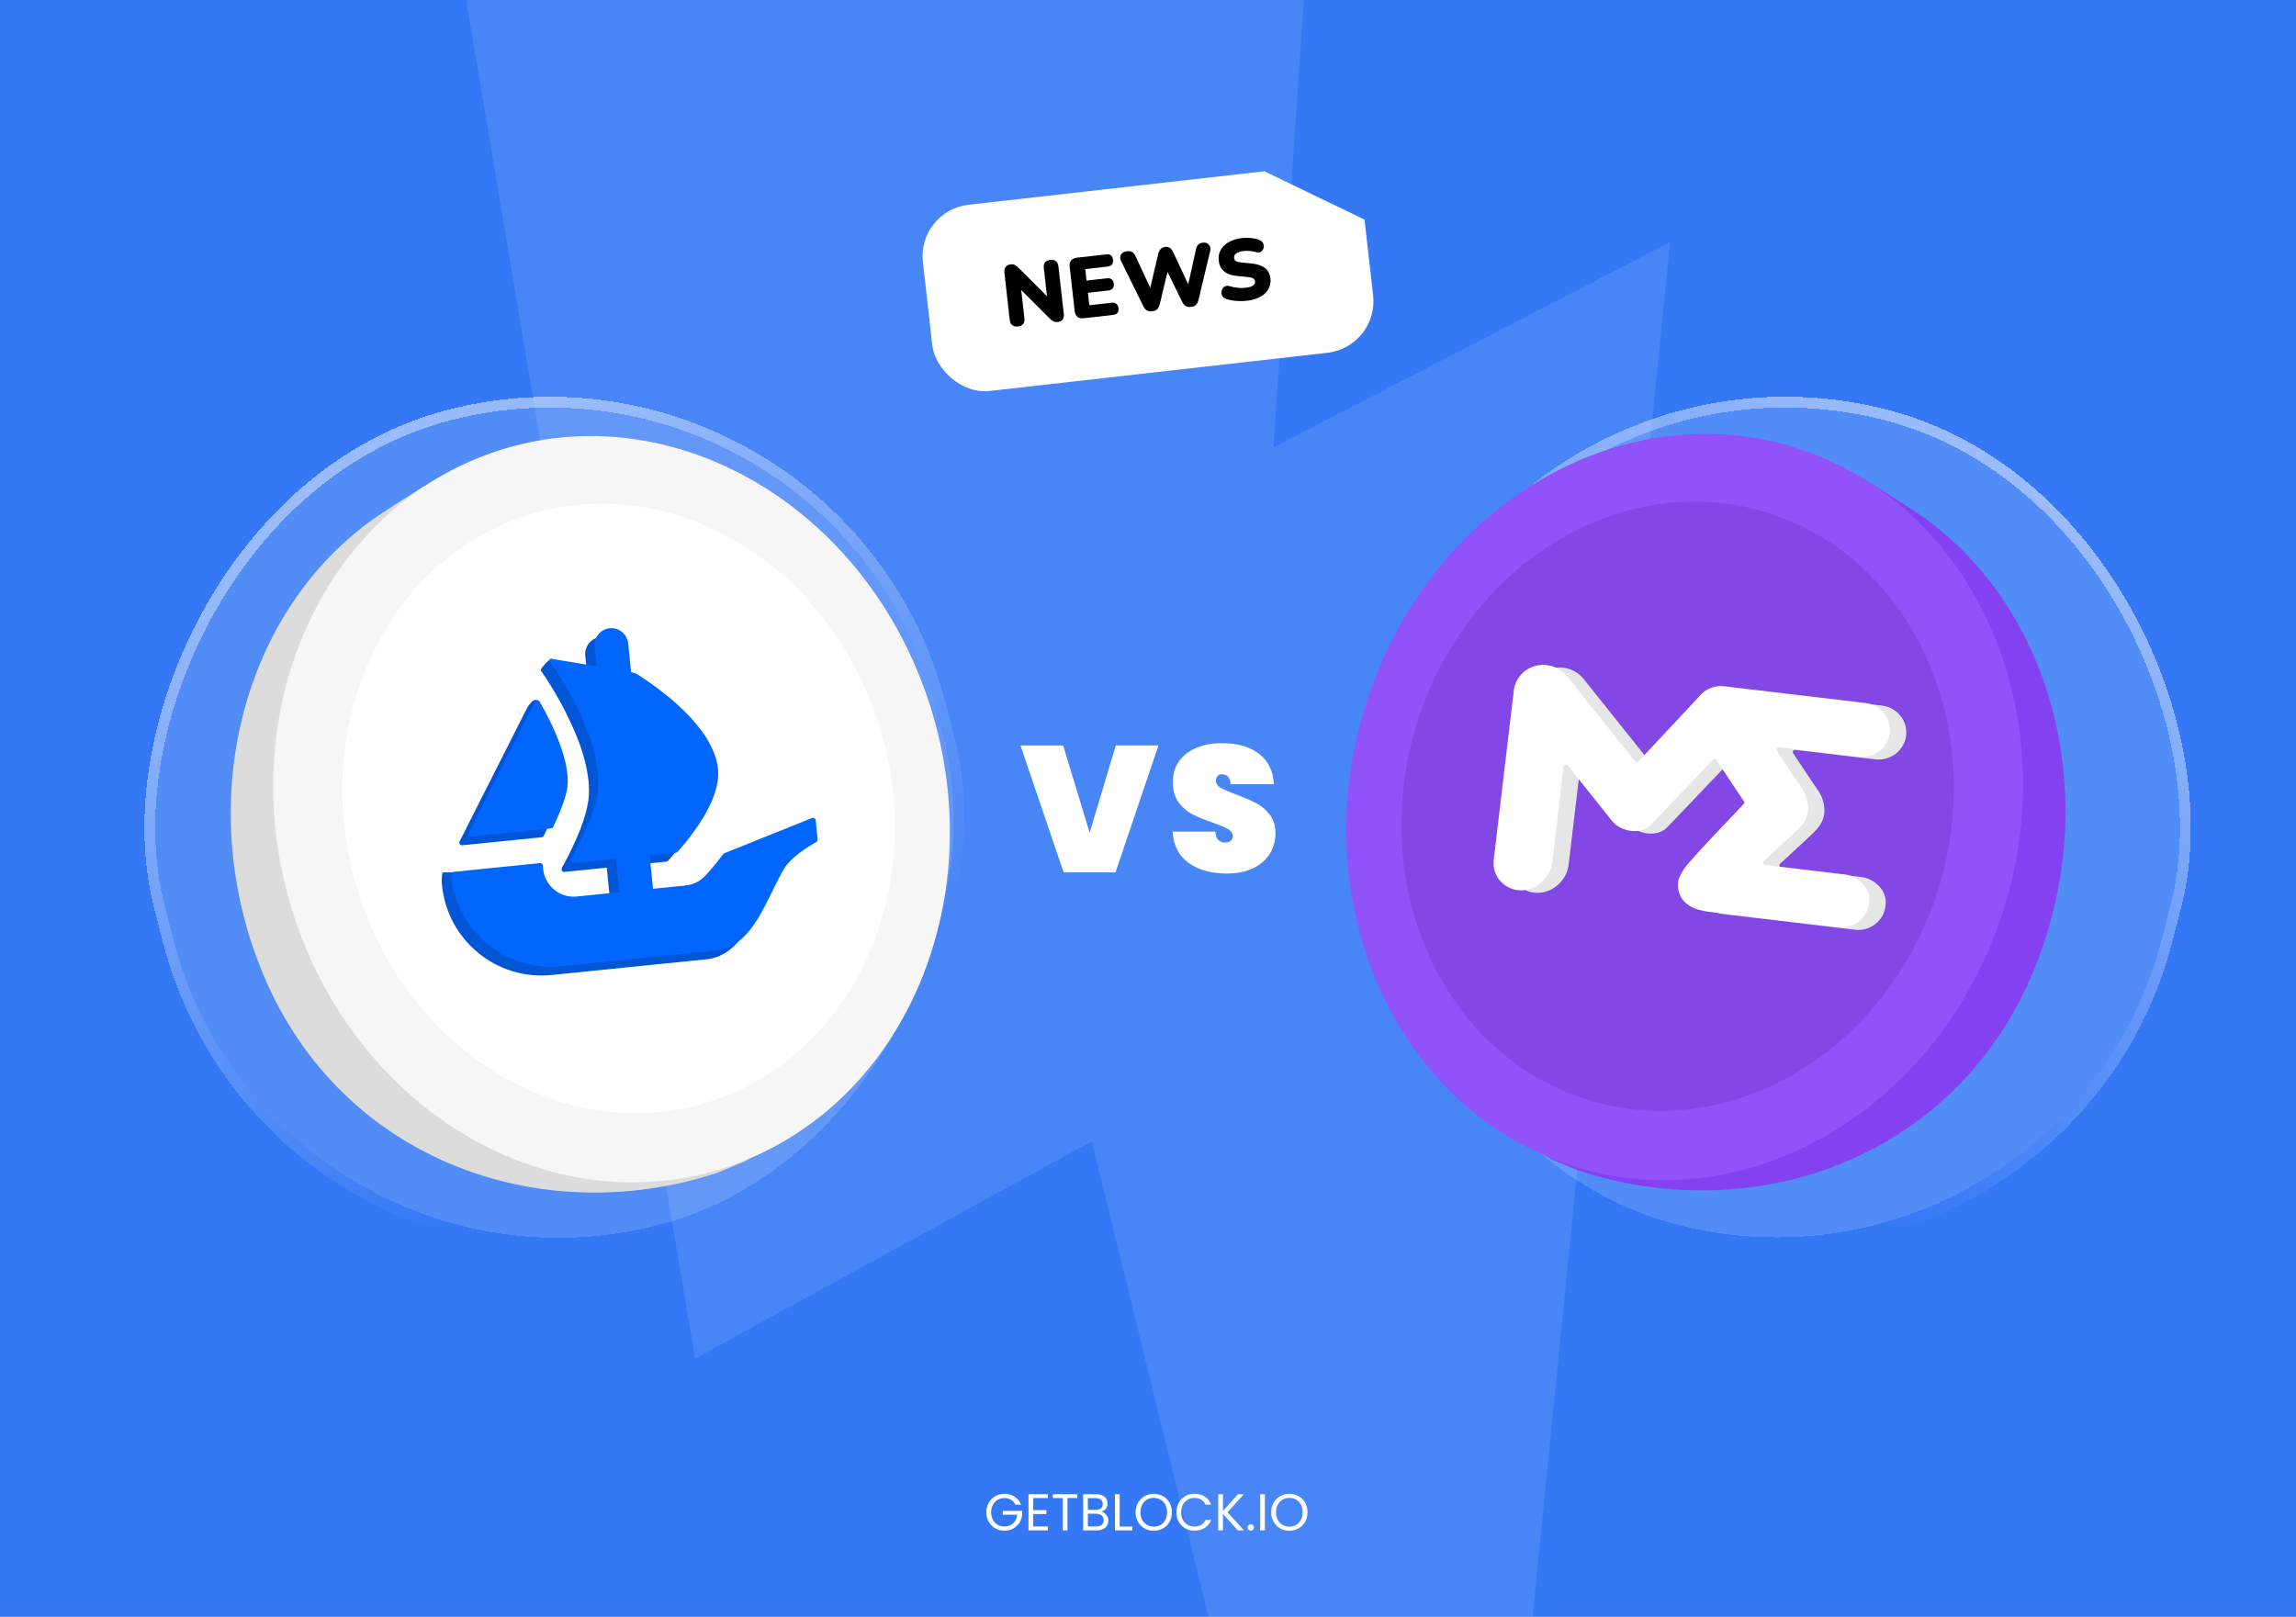 <svg width="1062" height="748" viewBox="0 0 1062 748" fill="none" xmlns="http://www.w3.org/2000/svg">
<g clip-path="url(#clip0_822_1138)">
<rect width="1062" height="748" fill="#3478F6"/>
<g opacity="0.5" filter="url(#filter0_bd_822_1138)">
<rect x="689.421" y="148.576" width="368.032" height="384.322" rx="184.016" transform="rotate(14.409 689.421 148.576)" fill="white" fill-opacity="0.3" shape-rendering="crispEdges"/>
<rect x="687.622" y="145.533" width="373.032" height="389.322" rx="186.516" transform="rotate(14.409 687.622 145.533)" stroke="url(#paint0_linear_822_1138)" stroke-width="5" shape-rendering="crispEdges"/>
</g>
<g opacity="0.5" filter="url(#filter1_bd_822_1138)">
<rect width="368.032" height="384.322" rx="184.016" transform="matrix(-0.969 0.249 0.249 0.969 382.859 148.576)" fill="white" fill-opacity="0.3" shape-rendering="crispEdges"/>
<rect x="1.799" y="-3.043" width="373.032" height="389.322" rx="186.516" transform="matrix(-0.969 0.249 0.249 0.969 387.159 148.033)" stroke="url(#paint1_linear_822_1138)" stroke-width="5" shape-rendering="crispEdges"/>
</g>
<path d="M469.704 696.12C469.24 695.144 468.568 694.392 467.688 693.864C466.808 693.32 465.784 693.048 464.616 693.048C463.448 693.048 462.392 693.32 461.448 693.864C460.52 694.392 459.784 695.16 459.24 696.168C458.712 697.16 458.448 698.312 458.448 699.624C458.448 700.936 458.712 702.088 459.24 703.08C459.784 704.072 460.52 704.84 461.448 705.384C462.392 705.912 463.448 706.176 464.616 706.176C466.248 706.176 467.592 705.688 468.648 704.712C469.704 703.736 470.32 702.416 470.496 700.752H463.824V698.976H472.824V700.656C472.696 702.032 472.264 703.296 471.528 704.448C470.792 705.584 469.824 706.488 468.624 707.16C467.424 707.816 466.088 708.144 464.616 708.144C463.064 708.144 461.648 707.784 460.368 707.064C459.088 706.328 458.072 705.312 457.32 704.016C456.584 702.72 456.216 701.256 456.216 699.624C456.216 697.992 456.584 696.528 457.32 695.232C458.072 693.92 459.088 692.904 460.368 692.184C461.648 691.448 463.064 691.08 464.616 691.08C466.392 691.08 467.96 691.52 469.32 692.4C470.696 693.28 471.696 694.52 472.32 696.12H469.704ZM477.895 693.048V698.64H483.991V700.44H477.895V706.2H484.711V708H475.711V691.248H484.711V693.048H477.895ZM498.312 691.272V693.048H493.752V708H491.568V693.048H486.984V691.272H498.312ZM509.376 699.384C509.984 699.48 510.536 699.728 511.032 700.128C511.544 700.528 511.944 701.024 512.232 701.616C512.536 702.208 512.688 702.84 512.688 703.512C512.688 704.36 512.472 705.128 512.04 705.816C511.608 706.488 510.976 707.024 510.144 707.424C509.328 707.808 508.36 708 507.24 708H501V691.272H507C508.136 691.272 509.104 691.464 509.904 691.848C510.704 692.216 511.304 692.72 511.704 693.36C512.104 694 512.304 694.72 512.304 695.52C512.304 696.512 512.032 697.336 511.488 697.992C510.96 698.632 510.256 699.096 509.376 699.384ZM503.184 698.496H506.856C507.88 698.496 508.672 698.256 509.232 697.776C509.792 697.296 510.072 696.632 510.072 695.784C510.072 694.936 509.792 694.272 509.232 693.792C508.672 693.312 507.864 693.072 506.808 693.072H503.184V698.496ZM507.048 706.2C508.136 706.2 508.984 705.944 509.592 705.432C510.2 704.92 510.504 704.208 510.504 703.296C510.504 702.368 510.184 701.64 509.544 701.112C508.904 700.568 508.048 700.296 506.976 700.296H503.184V706.2H507.048ZM517.903 706.224H523.759V708H515.719V691.272H517.903V706.224ZM533.662 708.168C532.11 708.168 530.694 707.808 529.414 707.088C528.134 706.352 527.118 705.336 526.366 704.04C525.63 702.728 525.262 701.256 525.262 699.624C525.262 697.992 525.63 696.528 526.366 695.232C527.118 693.92 528.134 692.904 529.414 692.184C530.694 691.448 532.11 691.08 533.662 691.08C535.23 691.08 536.654 691.448 537.934 692.184C539.214 692.904 540.222 693.912 540.958 695.208C541.694 696.504 542.062 697.976 542.062 699.624C542.062 701.272 541.694 702.744 540.958 704.04C540.222 705.336 539.214 706.352 537.934 707.088C536.654 707.808 535.23 708.168 533.662 708.168ZM533.662 706.272C534.83 706.272 535.878 706 536.806 705.456C537.75 704.912 538.486 704.136 539.014 703.128C539.558 702.12 539.83 700.952 539.83 699.624C539.83 698.28 539.558 697.112 539.014 696.12C538.486 695.112 537.758 694.336 536.83 693.792C535.902 693.248 534.846 692.976 533.662 692.976C532.478 692.976 531.422 693.248 530.494 693.792C529.566 694.336 528.83 695.112 528.286 696.12C527.758 697.112 527.494 698.28 527.494 699.624C527.494 700.952 527.758 702.12 528.286 703.128C528.83 704.136 529.566 704.912 530.494 705.456C531.438 706 532.494 706.272 533.662 706.272ZM544.13 699.624C544.13 697.992 544.498 696.528 545.234 695.232C545.97 693.92 546.97 692.896 548.234 692.16C549.514 691.424 550.93 691.056 552.482 691.056C554.306 691.056 555.898 691.496 557.258 692.376C558.618 693.256 559.61 694.504 560.234 696.12H557.618C557.154 695.112 556.482 694.336 555.602 693.792C554.738 693.248 553.698 692.976 552.482 692.976C551.314 692.976 550.266 693.248 549.338 693.792C548.41 694.336 547.682 695.112 547.154 696.12C546.626 697.112 546.362 698.28 546.362 699.624C546.362 700.952 546.626 702.12 547.154 703.128C547.682 704.12 548.41 704.888 549.338 705.432C550.266 705.976 551.314 706.248 552.482 706.248C553.698 706.248 554.738 705.984 555.602 705.456C556.482 704.912 557.154 704.136 557.618 703.128H560.234C559.61 704.728 558.618 705.968 557.258 706.848C555.898 707.712 554.306 708.144 552.482 708.144C550.93 708.144 549.514 707.784 548.234 707.064C546.97 706.328 545.97 705.312 545.234 704.016C544.498 702.72 544.13 701.256 544.13 699.624ZM572.557 708L565.669 700.368V708H563.485V691.272H565.669V699.024L572.581 691.272H575.341L567.757 699.648L575.413 708H572.557ZM578.548 708.144C578.132 708.144 577.78 708 577.492 707.712C577.204 707.424 577.06 707.072 577.06 706.656C577.06 706.24 577.204 705.888 577.492 705.6C577.78 705.312 578.132 705.168 578.548 705.168C578.948 705.168 579.284 705.312 579.556 705.6C579.844 705.888 579.988 706.24 579.988 706.656C579.988 707.072 579.844 707.424 579.556 707.712C579.284 708 578.948 708.144 578.548 708.144ZM585.075 691.272V708H582.891V691.272H585.075ZM596.381 708.168C594.829 708.168 593.413 707.808 592.133 707.088C590.853 706.352 589.837 705.336 589.085 704.04C588.349 702.728 587.981 701.256 587.981 699.624C587.981 697.992 588.349 696.528 589.085 695.232C589.837 693.92 590.853 692.904 592.133 692.184C593.413 691.448 594.829 691.08 596.381 691.08C597.949 691.08 599.373 691.448 600.653 692.184C601.933 692.904 602.941 693.912 603.677 695.208C604.413 696.504 604.781 697.976 604.781 699.624C604.781 701.272 604.413 702.744 603.677 704.04C602.941 705.336 601.933 706.352 600.653 707.088C599.373 707.808 597.949 708.168 596.381 708.168ZM596.381 706.272C597.549 706.272 598.597 706 599.525 705.456C600.469 704.912 601.205 704.136 601.733 703.128C602.277 702.12 602.549 700.952 602.549 699.624C602.549 698.28 602.277 697.112 601.733 696.12C601.205 695.112 600.477 694.336 599.549 693.792C598.621 693.248 597.565 692.976 596.381 692.976C595.197 692.976 594.141 693.248 593.213 693.792C592.285 694.336 591.549 695.112 591.005 696.12C590.477 697.112 590.213 698.28 590.213 699.624C590.213 700.952 590.477 702.12 591.005 703.128C591.549 704.136 592.285 704.912 593.213 705.456C594.157 706 595.213 706.272 596.381 706.272Z" fill="white"/>
<path d="M321.5 628.5L216 2.5V-94H609.5L589 207L772.5 112L665.5 1182L505 528L321.5 628.5Z" fill="white" fill-opacity="0.1"/>
<g filter="url(#filter2_d_822_1138)">
<path d="M332.011 540.507C249.201 567.78 155.042 534.118 120.111 444.732C88.776 364.548 114.322 276.389 176.966 235.194C184.154 230.467 196.392 222.804 196.392 222.804C196.392 222.804 330.579 433.15 365.51 522.536L344.398 535.308L332.011 540.507C330.767 541.071 333.277 539.977 332.011 540.507Z" fill="#DCDCDC"/>
<path d="M346.101 534.204C267.068 567.305 174.682 521.677 139.751 432.291C104.821 342.905 140.573 243.611 219.606 210.51C298.64 177.41 391.026 223.038 425.956 312.423C460.887 401.809 425.135 501.104 346.101 534.204Z" fill="#F6F6F6"/>
<path d="M337.758 504.156C273.225 531.184 197.789 493.927 169.267 420.941C140.745 347.956 169.938 266.878 234.471 239.851C299.004 212.823 374.44 250.08 402.962 323.066C431.484 396.052 402.291 477.129 337.758 504.156Z" fill="white"/>
</g>
<path fill-rule="evenodd" clip-rule="evenodd" d="M371.817 389.47L372.975 383.539C372.892 382.72 372.041 382.207 371.288 382.512L333.519 401.993C333.47 402.011 333.375 402.355 333.242 402.84C332.773 404.544 331.827 407.98 330.735 405.013C327.813 408.98 324.87 409.065 323.14 409.115C322.457 409.134 321.963 409.149 321.734 409.394C319.359 411.859 316.261 413.385 312.873 413.728L297.738 415.26L296.176 399.829L308.205 398.611C308.515 398.579 308.8 398.436 309.006 398.216L310.415 396.633C311.017 395.958 311.733 395.144 312.584 394.102C312.655 394.015 312.728 393.926 312.801 393.837C313.248 393.291 313.727 392.707 314.189 392.072C314.749 391.402 315.288 390.662 315.785 389.942C316.628 388.829 317.425 387.679 318.258 386.468C318.861 385.665 319.398 384.769 319.921 383.875C320.519 383.015 321.092 382.059 321.628 381.149C321.823 380.788 322.034 380.421 322.248 380.047C322.455 379.686 322.666 379.318 322.873 378.94C323.256 378.217 323.635 377.451 323.948 376.735C324.948 374.779 325.752 372.715 326.4 370.667C326.704 369.789 326.924 368.874 327.139 367.984C327.167 367.871 327.194 367.758 327.221 367.646C327.459 366.609 327.645 365.635 327.756 364.611C328.025 362.201 327.901 359.846 327.438 357.526C327.307 356.797 327.177 356.083 326.94 355.422L326.928 355.309C326.823 354.835 326.656 354.31 326.45 353.831C325.711 351.596 324.688 349.388 323.459 347.245C323.036 346.446 322.554 345.639 322.095 344.901C321.021 343.313 319.905 341.728 318.668 340.213C318.417 339.892 318.144 339.568 317.871 339.245C317.661 338.997 317.452 338.749 317.253 338.502C316.467 337.522 315.6 336.588 314.759 335.682C314.57 335.478 314.382 335.276 314.197 335.075C313.7 334.544 313.163 334.018 312.622 333.488C312.326 333.198 312.029 332.907 311.737 332.613C310.913 331.798 310.107 331.024 309.288 330.266C306.362 327.566 303.337 325.162 300.649 323.124C300.152 322.718 299.611 322.316 299.059 321.93C296.977 320.386 295.088 319.051 293.515 318.027C293.043 317.734 292.616 317.442 292.219 317.17C291.951 316.986 291.696 316.811 291.45 316.652C290.968 316.364 290.551 316.108 290.202 315.894C289.989 315.763 289.802 315.649 289.642 315.552C289.52 315.479 289.387 315.435 289.256 315.405L287.601 315.117L286.251 301.789C286.031 299.614 284.959 297.755 283.417 296.47C281.874 295.185 279.838 294.507 277.692 294.725C273.4 295.159 270.282 299.026 270.721 303.361L271.63 312.34L270.802 312.196L268.551 311.796L266.505 311.447C266.499 311.447 266.493 311.446 266.485 311.444C266.475 311.44 266.463 311.437 266.447 311.439L266.404 311.443L254.994 304.769C254.312 304.653 249.709 309.538 250.109 310.111L252.975 314.328C253.147 314.658 253.356 314.984 253.57 315.318C253.708 315.534 253.849 315.754 253.984 315.98C254.459 316.731 254.939 317.524 255.404 318.319C255.817 319.018 256.229 319.704 256.705 320.455C256.909 320.81 257.117 321.17 257.328 321.535C258.1 322.872 258.912 324.278 259.727 325.797L259.734 325.81C260.432 327.09 261.13 328.37 261.764 329.713C263.475 333.091 265.14 336.717 266.646 340.459C267.01 341.292 267.316 342.103 267.626 342.926C267.758 343.276 267.891 343.628 268.029 343.984L268.253 344.646C268.887 346.393 269.462 348.132 269.926 349.897C270.276 351.102 270.606 352.253 270.839 353.427C271.145 354.751 271.45 356.075 271.642 357.411C271.88 358.628 272.066 359.907 272.19 361.135C272.508 364.27 272.531 367.32 272.156 370.239C272.13 370.395 272.105 370.554 272.079 370.714C271.963 371.427 271.843 372.167 271.682 372.883C271.548 373.647 271.352 374.417 271.149 375.216C271.077 375.496 271.005 375.78 270.935 376.068C270.923 376.113 270.911 376.158 270.899 376.204C270.747 376.79 270.591 377.388 270.386 377.978C269.329 381.479 267.931 385.001 266.455 388.317C264.299 393.228 262.072 397.575 260.488 400.389C260.393 400.569 260.299 400.74 260.209 400.906C260.096 401.114 259.988 401.312 259.888 401.505C259.392 402.382 260.103 403.48 261.105 403.379L280.645 401.401L282.207 416.832L262.441 418.833C257.132 419.371 251.915 416.861 249.055 412.286C247.583 409.996 246.834 407.391 246.853 404.764C246.845 403.98 246.192 403.305 245.401 403.385L204.908 403.596C204.23 403.665 204.301 408.102 204.37 408.779L204.453 409.598C207.031 435.068 229.691 453.627 255.077 451.058L326.701 443.808C340.127 442.449 346.512 429.442 352.788 416.658C354.537 413.095 356.278 409.549 358.161 406.277C361.545 400.4 369.17 393.839 371.817 392.373C372.179 392.169 371.97 390.623 371.863 389.83C371.843 389.677 371.826 389.552 371.817 389.47ZM213.08 388.287L212.582 389.279C212.141 390.137 212.828 391.151 213.816 391.051L250.581 387.33C250.991 387.288 251.352 387.052 251.544 386.69C251.949 385.907 252.324 385.099 252.655 384.281C255.291 378.623 257.53 372.562 258.129 368.194C259.495 357.587 256.148 336.836 248.821 324.055C246.284 322.552 243.675 327.736 243.186 328.708L243.168 328.744L213.08 388.287Z" fill="#0156D5"/>
<path fill-rule="evenodd" clip-rule="evenodd" d="M378.186 388.314L377.289 379.461C377.207 378.642 376.356 378.129 375.602 378.434L335.02 394.751C334.8 394.831 334.615 394.978 334.477 395.163C330.5 400.563 327.03 404.268 326.111 405.248L326.048 405.316C323.673 407.781 320.576 409.307 317.187 409.65L302.052 411.182L300.49 395.75L312.519 394.533C312.83 394.501 313.115 394.358 313.321 394.138L314.729 392.555C315.332 391.88 316.048 391.066 316.898 390.024C316.97 389.937 317.042 389.848 317.116 389.758C317.563 389.212 318.041 388.628 318.504 387.993C319.064 387.323 319.602 386.584 320.1 385.864C320.943 384.751 321.739 383.601 322.572 382.39C323.176 381.587 323.713 380.691 324.235 379.797C324.833 378.937 325.407 377.981 325.942 377.071C326.138 376.71 326.348 376.343 326.563 375.969C326.77 375.608 326.981 375.24 327.187 374.862C327.571 374.139 327.95 373.373 328.262 372.657C329.262 370.701 330.066 368.637 330.715 366.589C331.018 365.711 331.239 364.796 331.454 363.906C331.481 363.793 331.508 363.68 331.536 363.568C331.773 362.531 331.96 361.556 332.07 360.532C332.339 358.123 332.215 355.768 331.752 353.447C331.621 352.719 331.492 352.005 331.254 351.344L331.243 351.231C331.138 350.757 330.97 350.232 330.765 349.753C330.025 347.517 329.003 345.31 327.773 343.167C327.35 342.368 326.869 341.561 326.409 340.823C325.336 339.235 324.219 337.65 322.982 336.135C322.732 335.814 322.458 335.49 322.186 335.167C321.976 334.918 321.766 334.67 321.568 334.424C320.782 333.444 319.915 332.51 319.073 331.604C318.884 331.4 318.696 331.198 318.511 330.997C318.015 330.466 317.477 329.94 316.936 329.41C316.64 329.12 316.343 328.829 316.051 328.535C315.227 327.72 314.421 326.946 313.603 326.187C310.676 323.488 307.652 321.084 304.964 319.046C304.466 318.64 303.926 318.238 303.373 317.852C301.292 316.308 299.402 314.973 297.829 313.948C297.357 313.656 296.931 313.364 296.534 313.092C296.266 312.908 296.011 312.733 295.765 312.574C295.283 312.286 294.865 312.03 294.516 311.815C294.304 311.685 294.117 311.571 293.956 311.474C293.835 311.4 293.702 311.357 293.57 311.327L291.915 311.038L290.566 297.711C290.346 295.536 289.273 293.677 287.731 292.392C286.189 291.107 284.152 290.429 282.006 290.646C277.714 291.081 274.597 294.948 275.035 299.283L275.944 308.262L275.117 308.117L272.865 307.718L270.819 307.369C270.813 307.369 270.807 307.368 270.8 307.365C270.79 307.362 270.778 307.359 270.761 307.36L270.719 307.365L255.197 304.799C254.515 304.683 254.023 305.46 254.424 306.033L257.29 310.25C257.462 310.58 257.67 310.906 257.885 311.24C258.023 311.456 258.164 311.676 258.298 311.902C258.774 312.653 259.253 313.446 259.719 314.24C260.132 314.94 260.544 315.626 261.019 316.377C261.223 316.732 261.431 317.092 261.642 317.457C262.414 318.794 263.227 320.199 264.042 321.719L264.048 321.732C264.747 323.012 265.445 324.292 266.078 325.635C267.789 329.013 269.455 332.639 270.96 336.38C271.325 337.214 271.631 338.025 271.941 338.848C272.073 339.198 272.206 339.55 272.344 339.906L272.568 340.568C273.201 342.315 273.776 344.054 274.24 345.819C274.591 347.024 274.921 348.174 275.154 349.349L275.154 349.349C275.459 350.673 275.764 351.997 275.957 353.333C276.194 354.55 276.381 355.829 276.505 357.057C276.822 360.191 276.846 363.241 276.471 366.161C276.445 366.317 276.419 366.476 276.393 366.636C276.277 367.349 276.157 368.089 275.997 368.805C275.863 369.568 275.667 370.338 275.463 371.138C275.392 371.418 275.32 371.701 275.249 371.989C275.237 372.035 275.226 372.08 275.214 372.126C275.061 372.712 274.906 373.309 274.701 373.899C273.643 377.401 272.245 380.923 270.77 384.239C268.614 389.15 266.387 393.497 264.803 396.311C264.707 396.491 264.614 396.662 264.524 396.828C264.41 397.036 264.302 397.234 264.203 397.427C263.707 398.304 264.417 399.402 265.419 399.301L284.959 397.323L286.522 412.754L266.756 414.755C261.447 415.292 256.229 412.782 253.37 408.208C251.897 405.918 251.148 403.312 251.168 400.686C251.16 399.902 250.507 399.227 249.716 399.307L209.789 403.349C209.111 403.417 208.616 404.023 208.684 404.701L208.767 405.52C211.346 430.99 234.006 449.549 259.391 446.98L331.015 439.729C344.441 438.37 350.826 425.364 357.102 412.58C358.852 409.017 360.592 405.471 362.475 402.199C365.86 396.322 374.893 391.015 377.54 389.548C377.972 389.305 378.237 388.822 378.186 388.314ZM217.395 384.209L216.896 385.201C216.455 386.059 217.143 387.073 218.131 386.973L254.896 383.251C255.305 383.21 255.666 382.973 255.858 382.612C256.264 381.829 256.638 381.021 256.969 380.203C259.606 374.545 261.845 368.484 262.444 364.116C263.809 353.509 256.971 337.384 249.644 324.604C249.159 323.755 247.922 323.794 247.482 324.666L217.395 384.209Z" fill="#0066FF"/>
<g filter="url(#filter3_d_822_1138)">
<path d="M730.08 539.507C812.89 566.78 907.049 533.118 941.98 443.732C973.315 363.548 947.769 275.389 885.125 234.194C877.937 229.467 865.698 221.804 865.698 221.804C865.698 221.804 731.512 432.15 696.581 521.536L717.693 534.308L730.08 539.507C731.324 540.071 728.814 538.977 730.08 539.507Z" fill="#8441F2"/>
<path d="M715.99 533.204C795.023 566.305 887.409 520.677 922.34 431.291C957.27 341.905 921.518 242.611 842.484 209.51C763.451 176.41 671.065 222.038 636.134 311.423C601.204 400.809 636.956 500.104 715.99 533.204Z" fill="#9252FA"/>
<path d="M724.333 503.156C788.866 530.184 864.302 492.927 892.824 419.941C921.346 346.956 892.153 265.878 827.62 238.851C763.087 211.823 687.651 249.08 659.129 322.066C630.607 395.052 659.8 476.129 724.333 503.156Z" fill="#8347E5"/>
</g>
<path d="M829.355 348.392L838.115 361.547C839.121 363.027 840.023 364.254 840.367 364.931C843.052 368.315 844.274 372.602 843.766 376.858C842.884 381.845 839.203 384.876 835.735 388.174L827.62 395.683L823.391 399.571C823.24 399.704 823.133 399.878 823.081 400.072C823.03 400.265 823.037 400.469 823.103 400.659C823.168 400.849 823.288 401.016 823.448 401.14C823.608 401.264 823.802 401.338 824.004 401.355L861.134 405.763C866.806 406.436 873.385 412.046 872.109 419.226C871.708 422.51 870.003 425.5 867.368 427.543C864.732 429.586 861.379 430.517 858.041 430.132L799.895 423.229C796.07 422.775 785.733 421.965 783.893 412.858C783.498 410.953 783.648 408.98 784.325 407.158C785.491 404.484 787.125 402.033 789.152 399.917C792.59 395.936 796.27 391.983 799.89 388.155C804.565 383.135 809.33 378.301 814.063 373.178C814.229 373.013 814.334 372.797 814.361 372.566C814.389 372.335 814.337 372.101 814.214 371.901L801.497 352.832C801.415 352.695 801.303 352.579 801.168 352.492C801.034 352.405 800.88 352.35 800.72 352.331C800.561 352.312 800.399 352.329 800.247 352.382C800.096 352.435 799.959 352.523 799.848 352.637C795.267 357.426 775.179 378.659 770.926 382.939C766.673 387.218 757.541 386.398 753.097 380.822L732.704 355.245C732.573 355.082 732.397 354.96 732.197 354.895C731.996 354.831 731.781 354.826 731.579 354.882C731.376 354.938 731.195 355.052 731.059 355.209C730.923 355.367 730.838 355.561 730.814 355.767L725.6 399.682C725.285 402.805 723.985 405.749 721.882 408.101C719.78 410.453 716.981 412.096 713.877 412.799C711.897 413.225 709.84 413.178 707.878 412.662C705.916 412.147 704.106 411.177 702.599 409.834C701.092 408.491 699.931 406.813 699.214 404.942C698.496 403.07 698.243 401.058 698.475 399.074L707.848 320.117C708.318 317.288 709.682 314.679 711.747 312.663C713.811 310.646 716.47 309.324 719.347 308.884C721.811 308.541 724.325 308.846 726.635 309.768C728.945 310.689 730.969 312.195 732.501 314.133L763.869 353.37C763.963 353.489 764.082 353.586 764.218 353.655C764.354 353.724 764.503 353.762 764.656 353.768C764.808 353.773 764.96 353.746 765.1 353.687C765.241 353.628 765.366 353.54 765.467 353.428L794.787 322.032C796.119 320.774 797.715 319.819 799.463 319.235C801.212 318.65 803.07 318.449 804.909 318.646L870.551 326.439C872.347 326.655 874.077 327.246 875.625 328.173C877.173 329.1 878.504 330.341 879.528 331.813C880.552 333.285 881.245 334.954 881.563 336.709C881.88 338.464 881.813 340.265 881.368 341.989C880.544 344.975 878.648 347.562 876.03 349.27C873.413 350.977 870.252 351.689 867.135 351.274L830.378 346.911C830.193 346.893 830.007 346.925 829.838 347.003C829.67 347.08 829.526 347.201 829.422 347.352C829.318 347.503 829.256 347.68 829.245 347.862C829.233 348.045 829.271 348.228 829.355 348.392Z" fill="#E6E6E6"/>
<path d="M821.776 347.214L830.536 360.37C831.542 361.85 832.444 363.076 832.788 363.753C835.473 367.137 836.695 371.424 836.187 375.68C835.305 380.668 831.624 383.698 828.156 386.996L820.041 394.505L815.812 398.393C815.661 398.526 815.554 398.7 815.502 398.894C815.451 399.087 815.458 399.292 815.523 399.482C815.588 399.672 815.709 399.839 815.869 399.962C816.029 400.086 816.223 400.161 816.425 400.178L853.555 404.585C859.227 405.259 865.806 410.868 864.53 418.048C864.129 421.332 862.424 424.322 859.789 426.365C857.153 428.408 853.8 429.339 850.462 428.954L792.316 422.052C788.491 421.597 778.153 420.788 776.314 411.68C775.919 409.775 776.069 407.802 776.746 405.98C777.912 403.306 779.546 400.855 781.573 398.74C785.011 394.758 788.69 390.805 792.311 386.977C796.986 381.957 801.751 377.123 806.484 372C806.65 371.835 806.755 371.62 806.782 371.388C806.81 371.157 806.758 370.923 806.635 370.723L793.918 351.655C793.836 351.518 793.724 351.401 793.589 351.314C793.454 351.227 793.301 351.172 793.141 351.153C792.982 351.134 792.82 351.152 792.668 351.205C792.517 351.258 792.38 351.345 792.269 351.459C787.688 356.249 767.6 377.481 763.347 381.761C759.093 386.041 749.961 385.22 745.518 379.644L725.124 354.067C724.994 353.904 724.818 353.782 724.618 353.718C724.417 353.653 724.202 353.648 724 353.704C723.797 353.76 723.616 353.874 723.48 354.032C723.344 354.189 723.258 354.383 723.234 354.589L718.021 398.504C717.705 401.627 716.406 404.571 714.303 406.923C712.201 409.275 709.402 410.918 706.298 411.621C704.318 412.047 702.261 412 700.299 411.485C698.337 410.969 696.527 409.999 695.02 408.656C693.513 407.313 692.352 405.636 691.635 403.764C690.917 401.892 690.664 399.881 690.896 397.896L700.269 318.94C700.739 316.11 702.103 313.502 704.168 311.485C706.232 309.468 708.891 308.146 711.768 307.706C714.232 307.363 716.746 307.668 719.056 308.59C721.366 309.511 723.39 311.018 724.922 312.955L756.29 352.192C756.384 352.311 756.503 352.408 756.639 352.477C756.775 352.546 756.924 352.585 757.077 352.59C757.229 352.596 757.381 352.568 757.521 352.509C757.662 352.45 757.787 352.362 757.888 352.25L787.208 320.854C788.54 319.596 790.136 318.642 791.884 318.057C793.633 317.472 795.491 317.271 797.33 317.468L862.972 325.261C864.768 325.477 866.498 326.068 868.046 326.995C869.594 327.922 870.925 329.163 871.949 330.635C872.973 332.107 873.666 333.777 873.984 335.532C874.301 337.287 874.234 339.087 873.788 340.812C872.965 343.798 871.069 346.385 868.451 348.092C865.834 349.799 862.673 350.512 859.556 350.096L822.799 345.733C822.614 345.716 822.428 345.747 822.259 345.825C822.091 345.902 821.947 346.023 821.843 346.174C821.738 346.326 821.677 346.502 821.666 346.685C821.654 346.867 821.692 347.05 821.776 347.214Z" fill="white"/>
<path d="M535.843 344.838L515.979 403.584L491.975 403.601L472.027 344.884L491.766 344.87L504.006 385.259L516.104 344.853L535.843 344.838Z" fill="white"/>
<path d="M567.391 404.128C560.31 404.133 554.454 402.505 549.823 399.246C545.249 395.931 542.764 391.094 542.369 384.734L562.108 384.72C562.389 388.093 563.896 389.779 566.628 389.777C567.632 389.776 568.468 389.555 569.137 389.112C569.861 388.613 570.223 387.867 570.222 386.871C570.221 385.489 569.468 384.383 567.962 383.555C566.456 382.671 564.113 381.677 560.934 380.573C557.141 379.249 553.99 377.952 551.48 376.681C549.026 375.411 546.906 373.56 545.12 371.128C543.334 368.696 542.467 365.572 542.52 361.756C542.517 357.94 543.491 354.704 545.441 352.049C547.446 349.337 550.149 347.289 553.549 345.904C557.005 344.519 560.88 343.825 565.173 343.822C572.422 343.817 578.166 345.472 582.406 348.787C586.702 352.102 588.963 356.773 589.191 362.801L569.201 362.815C569.144 361.156 568.725 359.968 567.944 359.249C567.163 358.531 566.215 358.172 565.1 358.173C564.319 358.174 563.678 358.451 563.177 359.004C562.675 359.502 562.425 360.221 562.426 361.161C562.426 362.489 563.152 363.594 564.603 364.478C566.109 365.306 568.479 366.328 571.714 367.542C575.451 368.922 578.518 370.247 580.917 371.517C583.371 372.787 585.491 374.556 587.277 376.822C589.063 379.088 589.957 381.935 589.96 385.364C589.962 388.959 589.072 392.194 587.29 395.071C585.508 397.893 582.917 400.107 579.517 401.713C576.117 403.319 572.075 404.124 567.391 404.128Z" fill="white"/>
<g filter="url(#filter4_d_822_1138)">
<g clip-path="url(#clip1_822_1138)">
<path d="M288.159 145.1C285.617 122.616 284.345 111.374 290.54 103.599C296.735 95.825 307.978 94.553 330.462 92.011L580.866 63.695C582.232 63.541 583.556 63.391 584.841 63.247L631.318 85.665C632.277 91.159 633.033 97.838 633.955 105.998C636.498 128.482 637.769 139.724 631.574 147.499C625.379 155.273 614.137 156.545 591.653 159.087L341.249 187.403C318.764 189.945 307.522 191.217 299.748 185.022C291.973 178.827 290.702 167.584 288.159 145.1Z" fill="white"/>
<g filter="url(#filter5_d_822_1138)">
<path d="M584.913 63.237L631.341 85.765L625.422 88.865C613.679 95.013 599.176 90.478 593.028 78.735L584.913 63.237Z" fill="white"/>
</g>
<path d="M470.85 135.034C469.737 135.16 468.856 134.965 468.207 134.448C467.558 133.93 467.169 133.102 467.04 131.963L464.591 110.301C464.459 109.135 464.65 108.214 465.164 107.539C465.675 106.837 466.408 106.432 467.362 106.324C468.21 106.229 468.89 106.313 469.403 106.577C469.916 106.841 470.506 107.311 471.172 107.987L485.552 122.302L484.439 122.427L482.812 108.039C482.686 106.926 482.869 106.047 483.359 105.401C483.876 104.752 484.691 104.365 485.804 104.239C486.917 104.113 487.785 104.31 488.407 104.83C489.056 105.347 489.443 106.162 489.569 107.275L492.059 129.295C492.173 130.302 491.999 131.14 491.538 131.809C491.074 132.452 490.392 132.824 489.491 132.926C488.59 133.028 487.856 132.95 487.291 132.692C486.748 132.405 486.145 131.936 485.481 131.287L471.097 116.932L472.21 116.806L473.837 131.194C473.966 132.334 473.772 133.228 473.255 133.877C472.764 134.523 471.963 134.908 470.85 135.034Z" fill="black"/>
<path d="M501.327 131.226C500.082 131.366 499.092 131.156 498.358 130.595C497.647 130.005 497.222 129.1 497.085 127.881L494.77 107.412C494.632 106.193 494.845 105.229 495.409 104.521C495.997 103.784 496.913 103.345 498.159 103.204L511.633 101.681C512.587 101.573 513.329 101.73 513.86 102.153C514.391 102.576 514.707 103.238 514.809 104.139C514.914 105.067 514.756 105.809 514.336 106.366C513.913 106.897 513.225 107.217 512.271 107.325L501.976 108.489L502.579 113.815L511.999 112.749C512.926 112.645 513.655 112.804 514.186 113.227C514.744 113.647 515.075 114.32 515.18 115.248C515.284 116.175 515.112 116.906 514.663 117.44C514.24 117.971 513.564 118.289 512.637 118.394L503.217 119.459L503.869 125.222L514.163 124.058C515.117 123.95 515.861 124.121 516.395 124.57C516.926 124.993 517.242 125.655 517.344 126.556C517.449 127.484 517.29 128.213 516.867 128.744C516.444 129.275 515.755 129.594 514.801 129.702L501.327 131.226Z" fill="black"/>
<path d="M532.935 128.014C531.954 128.125 531.134 127.989 530.474 127.608C529.81 127.2 529.251 126.525 528.796 125.583L518.604 104.877C518.046 103.733 517.998 102.719 518.462 101.834C518.949 100.92 519.921 100.381 521.378 100.216C522.359 100.105 523.154 100.257 523.764 100.671C524.372 101.058 524.89 101.724 525.319 102.669L533.25 119.766L531.382 119.977L535.732 101.491C535.993 100.469 536.375 99.701 536.881 99.188C537.383 98.648 538.072 98.329 538.946 98.23C539.821 98.131 540.55 98.29 541.134 98.707C541.715 99.097 542.234 99.777 542.693 100.745L550.659 117.797L549.069 117.977L553.141 99.523C553.349 98.506 553.692 97.743 554.171 97.233C554.673 96.693 555.415 96.367 556.395 96.257C557.614 96.119 558.55 96.442 559.202 97.227C559.878 97.983 560.058 98.982 559.742 100.226L554.357 122.733C554.121 123.726 553.725 124.495 553.169 125.041C552.637 125.558 551.881 125.871 550.9 125.982C549.893 126.096 549.06 125.962 548.399 125.581C547.763 125.17 547.216 124.493 546.761 123.552L539.377 108.446L540.371 108.334L536.431 124.76C536.168 125.756 535.772 126.525 535.243 127.068C534.711 127.585 533.942 127.9 532.935 128.014Z" fill="black"/>
<path d="M576.755 123.139C575.695 123.259 574.573 123.305 573.389 123.278C572.235 123.274 571.125 123.185 570.058 123.011C568.992 122.836 568.025 122.596 567.159 122.292C566.405 122.028 565.85 121.635 565.496 121.111C565.138 120.561 564.964 119.964 564.971 119.319C564.979 118.674 565.141 118.092 565.458 117.573C565.772 117.028 566.225 116.641 566.816 116.413C567.405 116.159 568.103 116.16 568.91 116.418C569.971 116.781 571.152 117.023 572.454 117.144C573.756 117.265 574.963 117.263 576.076 117.137C577.825 116.939 579.019 116.576 579.657 116.048C580.318 115.49 580.61 114.867 580.532 114.178C580.463 113.568 580.156 113.107 579.61 112.793C579.092 112.476 578.194 112.255 576.919 112.131L572.156 111.663C569.553 111.421 567.553 110.708 566.158 109.523C564.763 108.339 563.947 106.701 563.71 104.607C563.554 103.23 563.692 101.953 564.122 100.777C564.576 99.572 565.275 98.513 566.219 97.601C567.189 96.686 568.365 95.936 569.748 95.35C571.155 94.735 572.745 94.327 574.521 94.126C575.899 93.971 577.308 93.972 578.748 94.131C580.212 94.261 581.495 94.572 582.597 95.065C583.243 95.314 583.729 95.701 584.057 96.228C584.385 96.754 584.557 97.326 584.573 97.941C584.586 98.53 584.432 99.071 584.112 99.563C583.819 100.052 583.376 100.411 582.785 100.639C582.217 100.837 581.503 100.811 580.642 100.559C579.835 100.302 578.932 100.149 577.934 100.101C576.959 100.023 576.021 100.035 575.12 100.137C574.14 100.248 573.318 100.462 572.656 100.778C571.991 101.068 571.497 101.446 571.174 101.912C570.878 102.375 570.761 102.884 570.824 103.441C570.887 103.997 571.166 104.449 571.662 104.795C572.18 105.112 573.078 105.333 574.353 105.457L579.076 105.929C581.709 106.195 583.734 106.892 585.149 108.02C586.565 109.148 587.388 110.732 587.619 112.773C587.775 114.151 587.637 115.427 587.207 116.603C586.776 117.779 586.089 118.823 585.146 119.735C584.199 120.62 583.021 121.357 581.612 121.946C580.202 122.534 578.583 122.932 576.755 123.139Z" fill="black"/>
</g>
</g>
</g>
<defs>
<filter id="filter0_bd_822_1138" x="543.788" y="98.576" width="552.089" height="563.813" filterUnits="userSpaceOnUse" color-interpolation-filters="sRGB">
<feFlood flood-opacity="0" result="BackgroundImageFix"/>
<feGaussianBlur in="BackgroundImage" stdDeviation="25"/>
<feComposite in2="SourceAlpha" operator="in" result="effect1_backgroundBlur_822_1138"/>
<feColorMatrix in="SourceAlpha" type="matrix" values="0 0 0 0 0 0 0 0 0 0 0 0 0 0 0 0 0 0 127 0" result="hardAlpha"/>
<feOffset dx="4"/>
<feGaussianBlur stdDeviation="10"/>
<feComposite in2="hardAlpha" operator="out"/>
<feColorMatrix type="matrix" values="0 0 0 0 0 0 0 0 0 0 0 0 0 0 0 0 0 0 0.03 0"/>
<feBlend mode="normal" in2="effect1_backgroundBlur_822_1138" result="effect2_dropShadow_822_1138"/>
<feBlend mode="normal" in="SourceGraphic" in2="effect2_dropShadow_822_1138" result="shape"/>
</filter>
<filter id="filter1_bd_822_1138" x="-23.597" y="98.576" width="552.089" height="563.813" filterUnits="userSpaceOnUse" color-interpolation-filters="sRGB">
<feFlood flood-opacity="0" result="BackgroundImageFix"/>
<feGaussianBlur in="BackgroundImage" stdDeviation="25"/>
<feComposite in2="SourceAlpha" operator="in" result="effect1_backgroundBlur_822_1138"/>
<feColorMatrix in="SourceAlpha" type="matrix" values="0 0 0 0 0 0 0 0 0 0 0 0 0 0 0 0 0 0 127 0" result="hardAlpha"/>
<feOffset dx="4"/>
<feGaussianBlur stdDeviation="10"/>
<feComposite in2="hardAlpha" operator="out"/>
<feColorMatrix type="matrix" values="0 0 0 0 0 0 0 0 0 0 0 0 0 0 0 0 0 0 0.03 0"/>
<feBlend mode="normal" in2="effect1_backgroundBlur_822_1138" result="effect2_dropShadow_822_1138"/>
<feBlend mode="normal" in="SourceGraphic" in2="effect2_dropShadow_822_1138" result="shape"/>
</filter>
<filter id="filter2_d_822_1138" x="96.718" y="191.723" width="352.632" height="369.998" filterUnits="userSpaceOnUse" color-interpolation-filters="sRGB">
<feFlood flood-opacity="0" result="BackgroundImageFix"/>
<feColorMatrix in="SourceAlpha" type="matrix" values="0 0 0 0 0 0 0 0 0 0 0 0 0 0 0 0 0 0 127 0" result="hardAlpha"/>
<feOffset dy="2"/>
<feGaussianBlur stdDeviation="5"/>
<feComposite in2="hardAlpha" operator="out"/>
<feColorMatrix type="matrix" values="0 0 0 0 0 0 0 0 0 0 0 0 0 0 0 0 0 0 0.15 0"/>
<feBlend mode="normal" in2="BackgroundImageFix" result="effect1_dropShadow_822_1138"/>
<feBlend mode="normal" in="SourceGraphic" in2="effect1_dropShadow_822_1138" result="shape"/>
</filter>
<filter id="filter3_d_822_1138" x="612.741" y="190.723" width="352.632" height="369.998" filterUnits="userSpaceOnUse" color-interpolation-filters="sRGB">
<feFlood flood-opacity="0" result="BackgroundImageFix"/>
<feColorMatrix in="SourceAlpha" type="matrix" values="0 0 0 0 0 0 0 0 0 0 0 0 0 0 0 0 0 0 127 0" result="hardAlpha"/>
<feOffset dy="2"/>
<feGaussianBlur stdDeviation="5"/>
<feComposite in2="hardAlpha" operator="out"/>
<feColorMatrix type="matrix" values="0 0 0 0 0 0 0 0 0 0 0 0 0 0 0 0 0 0 0.15 0"/>
<feBlend mode="normal" in2="BackgroundImageFix" result="effect1_dropShadow_822_1138"/>
<feBlend mode="normal" in="SourceGraphic" in2="effect1_dropShadow_822_1138" result="shape"/>
</filter>
<filter id="filter4_d_822_1138" x="392.178" y="42.355" width="277.645" height="173.221" filterUnits="userSpaceOnUse" color-interpolation-filters="sRGB">
<feFlood flood-opacity="0" result="BackgroundImageFix"/>
<feColorMatrix in="SourceAlpha" type="matrix" values="0 0 0 0 0 0 0 0 0 0 0 0 0 0 0 0 0 0 127 0" result="hardAlpha"/>
<feOffset dy="16"/>
<feGaussianBlur stdDeviation="16"/>
<feComposite in2="hardAlpha" operator="out"/>
<feColorMatrix type="matrix" values="0 0 0 0 0 0 0 0 0 0 0 0 0 0 0 0 0 0 0.15 0"/>
<feBlend mode="normal" in2="BackgroundImageFix" result="effect1_dropShadow_822_1138"/>
<feBlend mode="normal" in="SourceGraphic" in2="effect1_dropShadow_822_1138" result="shape"/>
</filter>
<filter id="filter5_d_822_1138" x="576.913" y="59.237" width="62.429" height="44.37" filterUnits="userSpaceOnUse" color-interpolation-filters="sRGB">
<feFlood flood-opacity="0" result="BackgroundImageFix"/>
<feColorMatrix in="SourceAlpha" type="matrix" values="0 0 0 0 0 0 0 0 0 0 0 0 0 0 0 0 0 0 127 0" result="hardAlpha"/>
<feOffset dy="4"/>
<feGaussianBlur stdDeviation="4"/>
<feComposite in2="hardAlpha" operator="out"/>
<feColorMatrix type="matrix" values="0 0 0 0 0 0 0 0 0 0 0 0 0 0 0 0 0 0 0.15 0"/>
<feBlend mode="normal" in2="BackgroundImageFix" result="effect1_dropShadow_822_1138"/>
<feBlend mode="normal" in="SourceGraphic" in2="effect1_dropShadow_822_1138" result="shape"/>
</filter>
<linearGradient id="paint0_linear_822_1138" x1="1005.91" y1="185.471" x2="903.694" y2="485.331" gradientUnits="userSpaceOnUse">
<stop stop-color="white"/>
<stop offset="1" stop-color="white" stop-opacity="0"/>
</linearGradient>
<linearGradient id="paint1_linear_822_1138" x1="316.485" y1="36.895" x2="214.273" y2="336.755" gradientUnits="userSpaceOnUse">
<stop stop-color="white"/>
<stop offset="1" stop-color="white" stop-opacity="0"/>
</linearGradient>
<clipPath id="clip0_822_1138">
<rect width="1062" height="748" fill="white"/>
</clipPath>
<clipPath id="clip1_822_1138">
<rect x="424.178" y="81.413" width="205.2" height="86.712" rx="24" transform="rotate(-6.452 424.178 81.413)" fill="white"/>
</clipPath>
</defs>
</svg>
